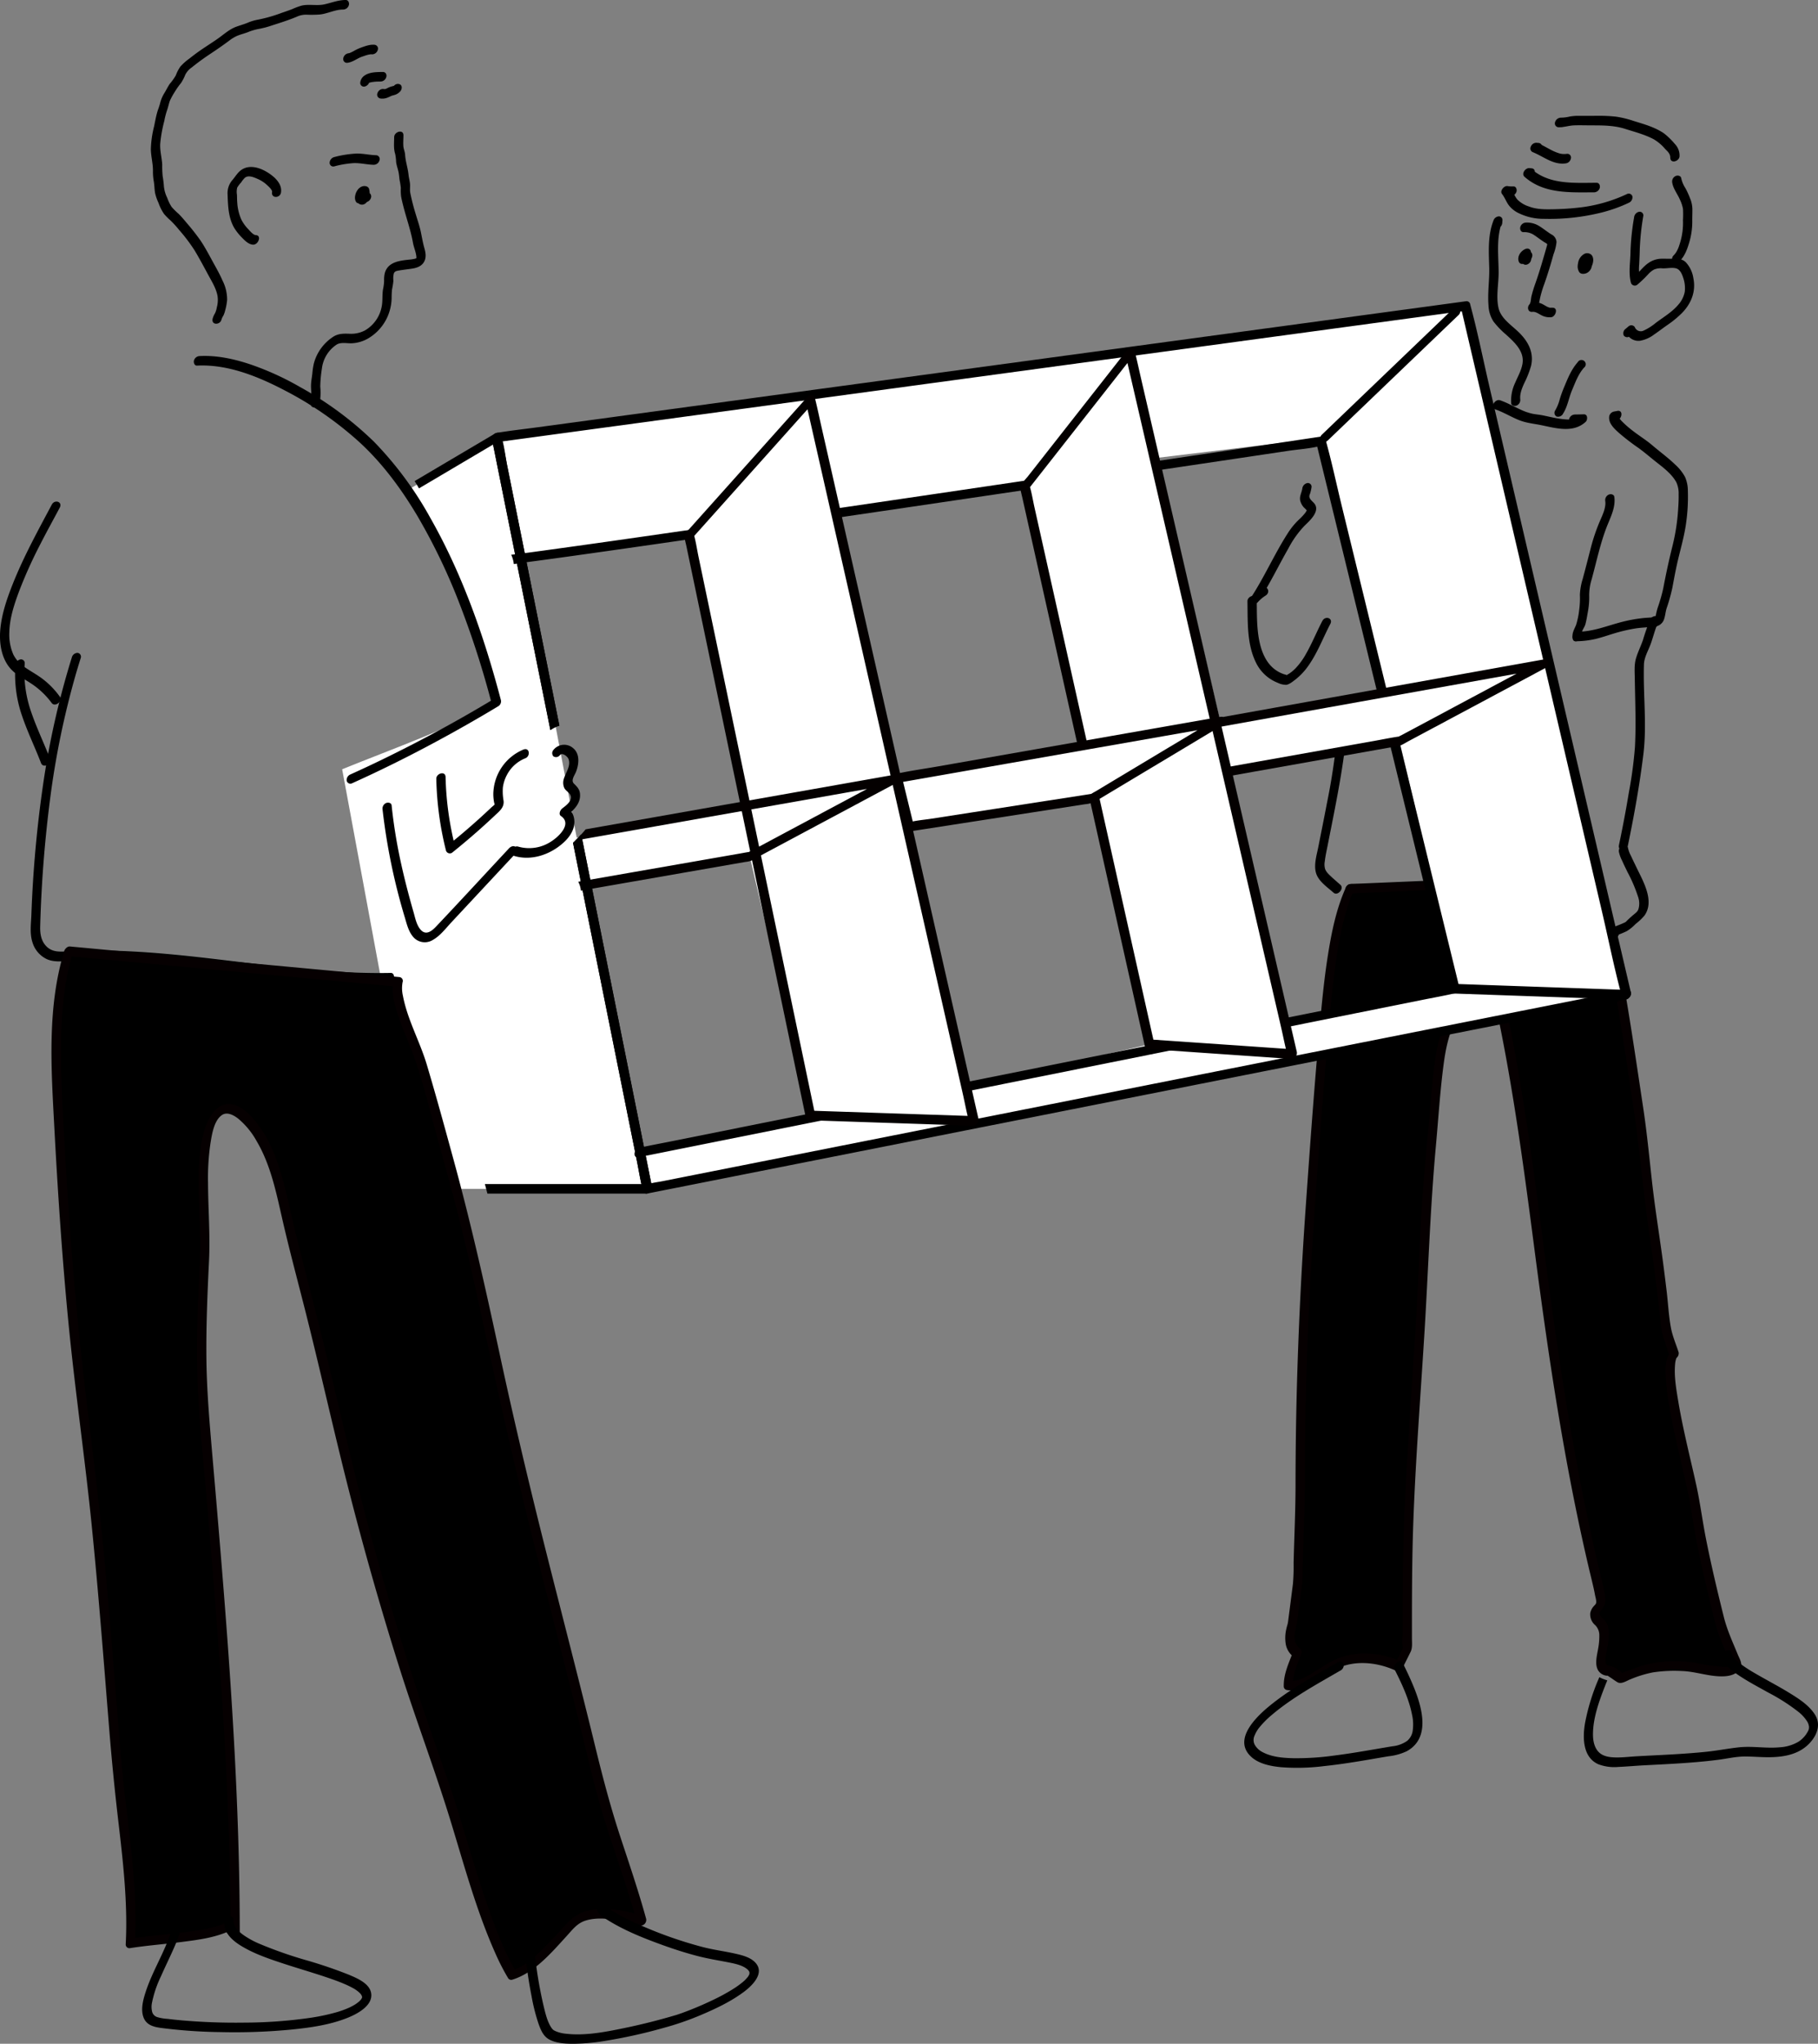 <svg xmlns="http://www.w3.org/2000/svg" width="697.536" height="783.667" viewBox="0 0 697.536 783.667">
  <rect x="0" y="0" width="697.536" height="783.667" fill="#808080" stroke="none"/>
  <g id="il_haiso" transform="translate(-0.001 0)">
    <path id="パス_4506" data-name="パス 4506" d="M576.391,85.476l.077-1.018a1.383,1.383,0,0,0-1.479-1.492,2.364,2.364,0,0,0-2,1.677c-2.185,5.672-1.774,11.838-1.6,17.79.145,4.853-.668,9.717-.283,14.557a12.281,12.281,0,0,0,1.913,6.284,32.791,32.791,0,0,0,4.774,4.975c3.2,2.91,7.169,6.419,6.358,11.23-.429,2.542-1.769,4.852-2.766,7.2a15.988,15.988,0,0,0-1.575,7.929c.1,1.011,1.365,1.21,2.119.891a2.34,2.34,0,0,0,1.363-2.441c-.2-2.124.688-4.234,1.536-6.128a37.318,37.318,0,0,0,2.613-6.634c1.159-4.971-.956-9.108-4.4-12.587-2.858-2.891-7.171-5.467-8.1-9.678-.989-4.465.082-9.144.059-13.656-.033-6.483-1-13.238,1.389-19.443l-3.481.186-.076,1.017a1.416,1.416,0,0,0,1.7,1.481,2.373,2.373,0,0,0,1.856-2.135Z"/>
    <path id="パス_4507" data-name="パス 4507" d="M624.212,74.42a58.43,58.43,0,0,1-19.366,5.28c-3.043.331-6.138.487-9.2.544-3.01.055-6.158.044-9-1.06a11.043,11.043,0,0,1-4.392-2.6c-1.178-1.347-1.689-3.167-2.792-4.58l-2.11,3.008a10.411,10.411,0,0,0,2.285.132,2.358,2.358,0,0,0,2.227-1.69c.212-.778-.15-2.025-1.177-1.974a10.4,10.4,0,0,1-2.285-.131c-1.285-.214-3.036,1.823-2.111,3.009,1.048,1.341,1.6,2.971,2.6,4.339a10.3,10.3,0,0,0,3.8,3.029,21.558,21.558,0,0,0,9.731,2.188A82.412,82.412,0,0,0,613.38,81.76a56.343,56.343,0,0,0,11.583-4.011,2.315,2.315,0,0,0,1.363-2.441,1.462,1.462,0,0,0-2.118-.89Z"/>
    <path id="パス_4508" data-name="パス 4508" d="M612.62,70.089c-8.629.011-18.1.821-25.044-5.3l-1.837,3.341.842.071c2,.171,3.417-3.461,1.05-3.663l-.842-.072c-1.517-.129-3.193,2.145-1.837,3.341,7.443,6.564,17.342,5.959,26.618,5.947a2.332,2.332,0,0,0,2.227-1.689c.223-.818-.156-1.975-1.177-1.974Z"/>
    <path id="パス_4509" data-name="パス 4509" d="M601.065,59.007a7.066,7.066,0,0,1-2.57-.14,17.213,17.213,0,0,1-2.975-1.174c-1.88-.927-3.656-2.077-5.611-2.849l-1.47,3.566.918.071a2.3,2.3,0,0,0,2.228-1.689,1.465,1.465,0,0,0-1.177-1.974l-.919-.072a2.261,2.261,0,0,0-2.131,1.457,1.546,1.546,0,0,0,.661,2.109c4.263,1.682,8,5.094,12.893,4.31a2.357,2.357,0,0,0,1.856-2.135,1.411,1.411,0,0,0-1.7-1.48Z"/>
    <path id="パス_4510" data-name="パス 4510" d="M626.975,83.354a93.09,93.09,0,0,0-1.383,13.3c-.053,3.865-.828,7.992.176,11.784a1.552,1.552,0,0,0,2.553.635,45.487,45.487,0,0,0,4.326-4.2,8.143,8.143,0,0,1,2.015-1.527,6.5,6.5,0,0,1,3.276-.442c1.633.058,3.558-.43,5.157,0,1.454.388,2.259,2.144,2.665,3.45a12.105,12.105,0,0,1,.656,5.513,10.331,10.331,0,0,1-2.355,4.828c-2.417,2.914-5.689,4.809-8.681,7.049a21.312,21.312,0,0,1-4.607,2.957,2.482,2.482,0,0,1-3.551-1.311,1.619,1.619,0,0,0-2.4-.233l-1.047.887a2.138,2.138,0,0,0-.773,2.587,1.618,1.618,0,0,0,2.4.234l1.048-.887-2.4-.233a5.07,5.07,0,0,0,5.1,2.932,12.523,12.523,0,0,0,5.548-2.441c1.687-1.14,3.3-2.4,4.969-3.56a38.733,38.733,0,0,0,5.734-4.711c3.526-3.616,5.35-8.241,4.32-13.264a11.4,11.4,0,0,0-2.907-6.136c-1.522-1.46-3.447-1.471-5.422-1.362-1.526.084-3.057-.083-4.578.038a8.955,8.955,0,0,0-4.23,1.535c-2.27,1.488-3.737,3.865-5.893,5.479l2.553.636a17.636,17.636,0,0,1-.317-5.526c.106-1.949.184-3.885.227-5.837A95.076,95.076,0,0,1,630.533,82.7a1.411,1.411,0,0,0-1.7-1.481,2.4,2.4,0,0,0-1.855,2.135Z"/>
    <path id="パス_4511" data-name="パス 4511" d="M605.338,138.9c-2.406,2.726-3.694,5.933-5.082,9.237A49.237,49.237,0,0,0,598.472,153a16.853,16.853,0,0,1-1.77,4.385,1.621,1.621,0,0,0,.565,2.342,2.14,2.14,0,0,0,2.455-1.126c1.745-2.706,2.19-6.039,3.435-8.97,1.29-3.033,2.374-6.129,4.589-8.639a1.636,1.636,0,1,0-2.408-2.093Z"/>
    <path id="パス_4512" data-name="パス 4512" d="M573.667,156.95c3.2,1.1,6.065,2.9,9.193,4.15,2.846,1.14,5.813,1.36,8.779,1.986,5.555,1.171,12.1,2.99,16.762-1.342.819-.761.819-2.922-.679-2.878q-1.716.051-3.432.072a2.337,2.337,0,0,0-2.227,1.689c-.22.809.155,1.987,1.177,1.974q1.716-.021,3.431-.072l-.679-2.878c-1.6,1.484-4.429,1.271-6.407,1.058-2.63-.284-5.191-.959-7.781-1.469-1.254-.246-2.531-.336-3.781-.589a20.924,20.924,0,0,1-4.3-1.452c-2.74-1.218-5.324-2.739-8.17-3.716-1.92-.66-3.987,2.747-1.89,3.467Z"/>
    <path id="パス_4513" data-name="パス 4513" d="M620.5,157.574l-1.255.232a2.373,2.373,0,0,0-1.779,1.665c-.517,2.668,1.771,4.788,3.575,6.417a85.065,85.065,0,0,0,7.509,5.8c2.16,1.549,4.151,3.271,6.228,4.929,2.969,2.371,6.5,4.863,8.374,8.256a9.909,9.909,0,0,1,.915,4.629c.048,2.015-.067,4.031-.207,6.04a78.518,78.518,0,0,1-2.153,13.8c-1.352,5.394-2.507,10.783-3.545,16.246A64.225,64.225,0,0,1,636.04,233a23.94,23.94,0,0,0-.692,2.793c-.057.307-.117.614-.173.922-.019.109-.052.216-.078.324-.085.358.211-.213-.015.046.132-.152.212-.292.359-.443.192-.2.145-.074.111-.089s-.748.1-.984.128c-1.372.134-2.751.173-4.123.316a56.052,56.052,0,0,0-8.329,1.526c-5.5,1.434-10.673,3.6-16.438,3.7a2.339,2.339,0,0,0-2.227,1.69c-.22.8.153,1.992,1.176,1.974a34.775,34.775,0,0,0,7.54-.883c2.507-.6,4.936-1.471,7.406-2.2a61.658,61.658,0,0,1,7.89-1.824c2.442-.385,4.908-.406,7.35-.728a4.136,4.136,0,0,0,3.4-2.187c.708-1.445.744-3.252,1.227-4.782a67.615,67.615,0,0,0,2.211-7.884c.544-2.88,1.065-5.765,1.688-8.629,1.169-5.372,2.819-10.615,3.571-16.076a71.246,71.246,0,0,0,.7-12.364,13.358,13.358,0,0,0-1.094-5.45,17.792,17.792,0,0,0-3.707-4.672c-2.779-2.7-5.944-4.984-8.889-7.5-2.324-1.984-4.976-3.6-7.389-5.474a38.773,38.773,0,0,1-4.041-3.5,8.8,8.8,0,0,1-1.2-1.444c-.077-.122-.148-.246-.219-.372-.149-.264-.064-.111-.091-.16-.193-.352-.047-.355-.113-.015l-1.778,1.666,1.255-.232c2.021-.375,2.628-4.073.153-3.615Z"/>
    <path id="パス_4514" data-name="パス 4514" d="M606.894,243.29c-.238-1.269,1.061-2.684,1.388-3.893.466-1.719.72-3.514,1.041-5.265a29.4,29.4,0,0,0,.422-5.977,21.309,21.309,0,0,1,.982-6.13c1.97-7.188,3.443-14.524,6.322-21.419,1.311-3.142,2.84-6.587,2.34-10.07-.144-1-1.333-1.224-2.119-.891a2.322,2.322,0,0,0-1.363,2.441c.378,2.629-1.168,5.621-2.16,7.973a71.871,71.871,0,0,0-3.4,10.094c-1.016,3.947-2.02,7.891-3.09,11.823a23.732,23.732,0,0,0-1.08,6.126,32.17,32.17,0,0,1-.26,5.746,30.818,30.818,0,0,1-1.193,5.759c-.728,1.825-1.7,3.165-1.313,5.233.435,2.321,3.851.425,3.481-1.55Z"/>
    <path id="パス_4515" data-name="パス 4515" d="M636.476,238.6l.072-.946c.158-2.089-2.612-1.667-3.289-.281a67.542,67.542,0,0,0-2.85,7.935c-.821,2.4-1.983,4.681-2.7,7.111-.753,2.558-.5,5.269-.463,7.9.045,2.932.117,5.863.176,8.8.115,5.779.187,11.565-.121,17.34a161.257,161.257,0,0,1-2.326,17.369c-1.11,6.762-2.4,13.493-3.8,20.2-.529,2.547,2.958,2.432,3.4.284,2.4-11.581,4.5-23.235,5.95-34.977,1.42-11.471-.129-23.072.23-34.575.082-2.611,1.536-5.075,2.451-7.465,1.1-2.867,1.712-5.942,3.062-8.706l-3.289-.281-.072.946a1.417,1.417,0,0,0,1.7,1.48,2.372,2.372,0,0,0,1.856-2.134Z"/>
    <path id="パス_4516" data-name="パス 4516" d="M584.5,89.023a6.621,6.621,0,0,1,4.088,1.092c1.365.9,2.641,1.925,4.03,2.794.313.2.876.442,1.051.786-.006-.011-.065.241-.143.533-.427,1.581-.9,3.156-1.354,4.729-.966,3.319-1.983,6.645-3.14,9.9a47.472,47.472,0,0,0-1.457,4.828c-.2.849-.2,2.428-.751,3.03-1.02,1.112-.579,3.06,1.128,2.854,1.191-.145,2.323.713,3.327,1.235a6.7,6.7,0,0,0,3.881.83c1.706-.159,2.806-3.578.6-3.639l-.493-.014a2.318,2.318,0,0,0-2.227,1.69,1.462,1.462,0,0,0,1.176,1.973l.493.014.6-3.639c-1.157.108-2.308-.8-3.282-1.3a6.568,6.568,0,0,0-3.926-.769l1.127,2.854c1.109-1.209,1.316-2.766,1.629-4.307a39.857,39.857,0,0,1,1.575-5.36c1.359-3.829,2.546-7.744,3.634-11.658a18.392,18.392,0,0,0,1.143-4.654,3.5,3.5,0,0,0-2.038-2.985c-1.543-.97-2.955-2.126-4.5-3.1a8.93,8.93,0,0,0-5.127-1.391,2.327,2.327,0,0,0-2.227,1.69c-.226.825.157,1.964,1.176,1.973Z"/>
    <path id="パス_4517" data-name="パス 4517" d="M584.906,96.193a3.769,3.769,0,0,0-.749.637,2.84,2.84,0,0,0-.28.373,2.473,2.473,0,0,0-.245.385,3.431,3.431,0,0,0-.351,1.27,2.887,2.887,0,0,0,.082.858,1.023,1.023,0,0,0,.292.569.974.974,0,0,0,.5.39,3.071,3.071,0,0,0,.773.14,2.9,2.9,0,0,0,1.142-.216,3.049,3.049,0,0,0,1.042-.764,2.735,2.735,0,0,0,.473-.693,5.064,5.064,0,0,0,.245-.607,1.8,1.8,0,0,0-.087-1.423,2.075,2.075,0,0,0-.516-.606,2.026,2.026,0,0,0-1.053-.423.72.72,0,0,0-.093,0,4.207,4.207,0,0,0-.514.03,3.7,3.7,0,0,0-.624.183l1.581,2.713a3.273,3.273,0,0,0,.873-2.182,1.565,1.565,0,0,0-.194-.85.974.974,0,0,0-.457-.444,1.01,1.01,0,0,0-.6-.21,1.858,1.858,0,0,0-.9.166,4.732,4.732,0,0,0-2.215,1.988,4.416,4.416,0,0,0-.331.768,3.709,3.709,0,0,0-.15.787,3.23,3.23,0,0,0,.04.774,3.131,3.131,0,0,0,.248.746,1.29,1.29,0,0,0,.64.557,1.57,1.57,0,0,0,.869.074,1.631,1.631,0,0,1,.319-.05l-.449.024a1.465,1.465,0,0,1,.343.03l-.42-.1a1.453,1.453,0,0,1,.4.161l-.367-.225a2.14,2.14,0,0,1,.239.173,1.512,1.512,0,0,0,1.235.3,1.6,1.6,0,0,0,.672-.269,1.818,1.818,0,0,0,.609-.491,2.259,2.259,0,0,0,.575-1.374,1.5,1.5,0,0,0-.467-1.183,3.984,3.984,0,0,0-.658-.427,1.444,1.444,0,0,0-.344-.13,2.884,2.884,0,0,0-.724-.129,3.428,3.428,0,0,0-.807.075l1.509.63L586,98.164l.155.4a1.448,1.448,0,0,1-.086-.379l.039.448a1.565,1.565,0,0,1,.017-.342l-.077.469a1.716,1.716,0,0,1,.1-.33l-.192.466a1.9,1.9,0,0,1,.188-.34l-.306.438a2.337,2.337,0,0,1,.311-.356l-.392.364a2.478,2.478,0,0,1,.419-.307l-.435.255a2.645,2.645,0,0,1,.267-.132L583.85,97.48a1.31,1.31,0,0,1-.012.234l.077-.469a1.23,1.23,0,0,1-.072.252l.192-.466a1.328,1.328,0,0,1-.112.2l.3-.438c-.031.042-.065.083-.1.122l-.306.439a1.639,1.639,0,0,0-.231.7.934.934,0,0,0-.019.458,1.156,1.156,0,0,0,.175.626l.273.333.367.224a1.173,1.173,0,0,0,.644.086,1.422,1.422,0,0,0,.678-.154l.036-.012-.454.142a.964.964,0,0,1,.2-.036l-.449.024a.714.714,0,0,1,.153.013l-.419-.1a.647.647,0,0,1,.167.066l-.367-.225a.813.813,0,0,1,.2.175l-.273-.332c.031.04.059.081.086.124l-.117-1.319a1.723,1.723,0,0,1-.063.2l.192-.466a1.191,1.191,0,0,1-.115.214l.3-.438a.875.875,0,0,1-.089.1l.391-.364a.746.746,0,0,1-.125.093l.435-.255a.747.747,0,0,1-.12.051l.454-.141a.877.877,0,0,1-.191.032l.449-.024a1.309,1.309,0,0,1-.318-.034l.42.1-.035-.009.8.959a1.571,1.571,0,0,1-.042-.245l.038.448a1.338,1.338,0,0,1,.009-.261l-.077.47a1.176,1.176,0,0,1,.058-.211l-.192.466a1.224,1.224,0,0,1,.1-.195l-.306.439a1.426,1.426,0,0,1,.177-.2l-.392.364a1.976,1.976,0,0,1,.307-.224,1.884,1.884,0,0,0,.545-.583,1.779,1.779,0,0,0,.345-.686,1.422,1.422,0,0,0,.058-.693,1.169,1.169,0,0,0-.175-.626,1.36,1.36,0,0,0-1.06-.654l-.449.024a2.163,2.163,0,0,0-.888.4Z"/>
    <path id="パス_4518" data-name="パス 4518" d="M609.709,100.747a2.168,2.168,0,0,0-.27-1.413,1.751,1.751,0,0,0-1.642-.77,2.31,2.31,0,0,0-1.92,1.246,5.04,5.04,0,0,0-.313.786,5.784,5.784,0,0,0-.219,1.2,4.018,4.018,0,0,0,.461,2.323,1.588,1.588,0,0,0,.987.8,2.3,2.3,0,0,0,.527.081,3.411,3.411,0,0,0,1.36-.252,3.518,3.518,0,0,0,2.021-3.937,2.707,2.707,0,0,0-.991-1.539,2.66,2.66,0,0,0-1.286-.541,2.944,2.944,0,0,0-2.178,1.131,3.328,3.328,0,0,0-.746,3.041,1.525,1.525,0,0,0,.573.906,3.685,3.685,0,0,0,.561.327,2.266,2.266,0,0,0,.836.186,3.086,3.086,0,0,0,2.021-.7,4.615,4.615,0,0,0,1.223-1.527,6.1,6.1,0,0,0,.55-1.861,3.6,3.6,0,0,0-.064-1.368,2.657,2.657,0,0,0-.3-.747,2.043,2.043,0,0,0-.519-.588,2.429,2.429,0,0,0-2.46-.2,4.764,4.764,0,0,0-2.465,3.815,2.543,2.543,0,0,0,.431,1.915,2.027,2.027,0,0,0,2.346.25,3.517,3.517,0,0,0,1.347-1.027,4.447,4.447,0,0,0,.8-1.514l-3.481.186-.054.445a1.48,1.48,0,0,0,.467,1.183,1.5,1.5,0,0,0,1.236.3,2.281,2.281,0,0,0,1.28-.761,2.587,2.587,0,0,0,.575-1.374l.055-.446a1.344,1.344,0,0,0-1.479-1.492,2.327,2.327,0,0,0-2,1.677c-.023.075-.048.147-.077.219l.192-.466a2.009,2.009,0,0,1-.19.346l.306-.439a1.844,1.844,0,0,1-.178.207l.392-.364a1.576,1.576,0,0,1-.21.163l.434-.255a1.312,1.312,0,0,1-.241.11l.454-.142a1.3,1.3,0,0,1-.27.049l.449-.024a1.688,1.688,0,0,1-.174,0l1.06.654a.848.848,0,0,1-.051-.105l.155.4a1.282,1.282,0,0,1-.068-.324l.038.448a2.359,2.359,0,0,1,.025-.511l-.077.469a3.415,3.415,0,0,1,.2-.72l-.192.466a3.061,3.061,0,0,1,.29-.541l-.306.439a2.141,2.141,0,0,1,.262-.309l-.391.364a1.428,1.428,0,0,1,.238-.178l-.435.256a1.051,1.051,0,0,1,.192-.083l-.454.142a.884.884,0,0,1,.169-.031l-.449.024a.916.916,0,0,1,.209.015l-.42-.1a.88.88,0,0,1,.253.1l-.367-.224a.829.829,0,0,1,.194.175l-.273-.333a1.113,1.113,0,0,1,.15.264l-.156-.4a1.733,1.733,0,0,1,.1.482l-.038-.448a2.93,2.93,0,0,1-.034.661l.078-.469a3.46,3.46,0,0,1-.2.706l.192-.466a2.938,2.938,0,0,1-.284.534l.306-.439a2.061,2.061,0,0,1-.279.325l.392-.363a1.557,1.557,0,0,1-.221.166l.435-.255a1.179,1.179,0,0,1-.24.108l.454-.141a1.119,1.119,0,0,1-.229.039l.449-.024a1.092,1.092,0,0,1-.273-.028l.42.1a1.334,1.334,0,0,1-.351-.152l.367.225c-.045-.029-.089-.059-.132-.091l.429.735a2.239,2.239,0,0,1-.091-.411l.038.448a1.515,1.515,0,0,1,.012-.369l-.077.47a1.3,1.3,0,0,1,.072-.237l-.192.466a1.4,1.4,0,0,1,.095-.174l-.306.439a1.526,1.526,0,0,1,.206-.234l-.392.363a2.069,2.069,0,0,1,.282-.2l-.435.255.054-.031-1.322.068a1.734,1.734,0,0,1,.447.186l-.367-.224a1.48,1.48,0,0,1,.354.311l-.274-.332a1.5,1.5,0,0,1,.2.353l-.156-.4a1.56,1.56,0,0,1,.1.421l-.038-.448a1.6,1.6,0,0,1-.017.353l.077-.469a1.448,1.448,0,0,1-.075.267l.192-.466a1.355,1.355,0,0,1-.128.241l.306-.438a1.329,1.329,0,0,1-.156.18l.392-.364a1.236,1.236,0,0,1-.194.144l.435-.255a1.293,1.293,0,0,1-.233.1l.454-.142a1.374,1.374,0,0,1-.27.047l.449-.024a1.789,1.789,0,0,1-.4-.029l1.06.654a1.766,1.766,0,0,1-.266-.466l.155.4a2.684,2.684,0,0,1-.142-.669l.039.447a3.613,3.613,0,0,1,.041-.824l-.078.469a3.382,3.382,0,0,1,.2-.691l-.192.466c.013-.032.026-.063.041-.093l-1.587,1.2c.033,0,.066-.009.1-.011l-.449.024a.787.787,0,0,1,.168.011l-.42-.1a.5.5,0,0,1,.1.038l-.367-.224a.413.413,0,0,1,.079.064l-.273-.332a.471.471,0,0,1,.07.126l-.155-.4a.9.9,0,0,1,.032.171l-.039-.448a1.719,1.719,0,0,1-.015.279,1.48,1.48,0,0,0,.467,1.183,1.5,1.5,0,0,0,1.236.3,2.281,2.281,0,0,0,1.28-.761,2.614,2.614,0,0,0,.575-1.374Z"/>
    <path id="パス_4519" data-name="パス 4519" d="M644.416,59.793a6.337,6.337,0,0,0-1.82-4.609,27.031,27.031,0,0,0-4.165-4.051c-3.539-2.424-7.772-3.55-11.814-4.812a38.054,38.054,0,0,0-6.687-1.6,55.888,55.888,0,0,0-6.772-.313c-2.406,0-4.811.018-7.217.009a19.476,19.476,0,0,0-3.609.259,14.916,14.916,0,0,1-3.437.442l-1.05,3.664c.412-.019.818-.024,1.23-.016a2.324,2.324,0,0,0,2.227-1.69c.228-.833-.158-1.955-1.176-1.974-.413-.007-.818,0-1.231.016a2.356,2.356,0,0,0-2.227,1.69,1.465,1.465,0,0,0,1.177,1.974c2.081.1,4.017-.625,6.073-.708,2.254-.091,4.537,0,6.793,0,4.338,0,8.667.011,12.839,1.346,3.715,1.188,7.559,2.161,11.019,4.011a17.05,17.05,0,0,1,4.26,3.619c1.039,1.085,2.007,1.808,2.028,3.4.034,2.518,3.586,1.415,3.559-.655Z"/>
    <path id="パス_4520" data-name="パス 4520" d="M641.59,69.919c.355,2.445,2.008,4.374,2.947,6.592a14.276,14.276,0,0,1,1.2,3.576,39.034,39.034,0,0,1-.008,4.352,26.175,26.175,0,0,1-.826,7.647c-.579,2.062-1.207,4.318-2.776,5.859a1.852,1.852,0,0,0-.108,2.556c.8.715,1.887.155,2.516-.463,1.846-1.812,2.8-4.4,3.527-6.823a28.033,28.033,0,0,0,1.237-8.524c-.014-1.53.063-3.064.039-4.593a11.445,11.445,0,0,0-.95-4.2,31.173,31.173,0,0,0-1.693-3.705,11.275,11.275,0,0,1-1.624-3.823c-.145-1-1.332-1.224-2.118-.89a2.319,2.319,0,0,0-1.363,2.44Z"/>
    <path id="パス_4521" data-name="パス 4521" d="M499.662,187.383c-.226,1.52-1.125,2.9-.811,4.486a6.139,6.139,0,0,0,1.167,2.4c.379.506,1.109.986,1.4,1.539-.048-.093.1-.448-.018-.156a5.427,5.427,0,0,1-.811,1.27,23.866,23.866,0,0,1-2.219,2.323,27.679,27.679,0,0,0-4.174,5.07c-5.172,8.023-9,16.824-14.216,24.82a1.635,1.635,0,0,0,.381,2.229,1.908,1.908,0,0,0,2.333-.575,14.609,14.609,0,0,1,2.954-2.459c1.982-1.276.56-4.228-1.624-2.822a18.922,18.922,0,0,0-3.738,3.188L483,230.354c4.173-6.394,7.457-13.3,11.247-19.913a38.239,38.239,0,0,1,6.385-8.959c1.793-1.725,5.563-5.1,3.99-7.934-.6-1.087-2.047-1.793-2.257-3.109a2.4,2.4,0,0,1,.264-1.1,15.545,15.545,0,0,0,.6-2.612,1.411,1.411,0,0,0-1.7-1.48,2.4,2.4,0,0,0-1.856,2.134Z"/>
    <path id="パス_4522" data-name="パス 4522" d="M507.375,238.068c-2.2,4.2-3.968,8.633-6.335,12.752a27.023,27.023,0,0,1-4,5.477,15.491,15.491,0,0,1-2.181,1.844c-.421.3-.906.52-1.319.82.414-.3.492.07.089-.134a8.534,8.534,0,0,0-1.022-.314c-7.221-2.484-9.359-10.041-10.04-16.919-.384-3.878-.311-7.786-.382-11.677-.047-2.518-3.6-1.416-3.559.654.143,7.787-.291,16.209,3.221,23.4a15.6,15.6,0,0,0,8.449,7.861,7.377,7.377,0,0,0,3.236.763c1.2-.183,2.558-1.314,3.5-2.033a24.517,24.517,0,0,0,5.181-5.6c3.379-4.864,5.45-10.457,8.186-15.677,1.211-2.309-1.929-3.3-3.019-1.216Z"/>
    <path id="パス_4523" data-name="パス 4523" d="M621.141,326.606a13.683,13.683,0,0,0,1.2,3.341c.662,1.493,1.387,2.958,2.1,4.427a57.5,57.5,0,0,1,4.139,9.738,7.618,7.618,0,0,1,.118,4.28c-.3,1.136-1,1.558-2.08,2.473-.82.7-1.624,1.42-2.389,2.179-.19.189-.374.411-.576.589.628-.553.11-.09.069-.1-.018,0-.446.266-.025.025-.13.074-.265.143-.4.207-1.218.569-2.47,1.046-3.722,1.531-1.279.5-2.957.989-3.384,2.476-.663,2.307,1.9,2.129,3.295,1.981,2.058-.218,2.658-3.881.153-3.615-.242.026-.727.074-.7.068-.492.118-.564-.428.268.253l.428.735c.543,1.506-.332,1.408-.813,2.021-.345.44-.361.142-.19.116a2.858,2.858,0,0,0,.568-.255c.5-.214,1.017-.406,1.528-.6a36.684,36.684,0,0,0,3.409-1.42,16.515,16.515,0,0,0,3.414-2.77,22.507,22.507,0,0,0,3.3-3.093c4.114-5.487-.285-13.045-2.778-18.214-.776-1.61-1.572-3.211-2.314-4.837a11.221,11.221,0,0,1-1.135-3.083c-.152-1-1.327-1.227-2.118-.891a2.318,2.318,0,0,0-1.363,2.441Z"/>
    <path id="パス_4524" data-name="パス 4524" d="M513.686,273.834a246.91,246.91,0,0,1-4.536,34c-1.064,5.6-2.2,11.194-3.306,16.79-.61,3.1-1.816,6.873-.932,10.034.914,3.267,4.36,5.5,6.75,7.637,1.571,1.4,4.2-1.611,2.624-3.019-1.352-1.207-2.75-2.371-4.051-3.633a12.451,12.451,0,0,1-1.062-1.129,6.31,6.31,0,0,1-.4-.586c-.068-.115-.351-.693-.277-.5a6.137,6.137,0,0,1-.192-3.138c.214-1.963.653-3.9,1.034-5.838,2.144-10.865,4.405-21.713,6.014-32.674.9-6.166,1.589-12.364,1.893-18.59.122-2.512-3.459-1.4-3.559.654Z"/>
    <path id="パス_4525" data-name="パス 4525" d="M585.756,337.288c-17.5.011-34.962,1.216-52.451,1.591-4.94.106-9.882.141-14.823.07a2.325,2.325,0,0,0-2.227,1.689c-.226.83.158,1.959,1.177,1.974,17.488.253,34.95-.892,52.423-1.415,4.949-.149,9.9-.243,14.85-.246a2.331,2.331,0,0,0,2.227-1.69c.224-.818-.156-1.974-1.176-1.973Z"/>
    <path id="パス_4526" data-name="パス 4526" d="M517.957,340.78c-5.671,12.355-7.837,32.016-9.158,45.492-2,20.424-3.326,41.255-4.96,61.922-3.2,40.458-4.983,81.08-4.983,121.668,0,11.672-.831,26.148-.831,35.859L495.9,622.246c-1.263,4.142-1.9,9.019,1.806,11.606-1.585,4.212-3.528,7.819-3.361,12.354,6.8,1.356,15.616-8.887,23.659-9.872,7.248-.887,12.2-.46,18.651,2.609l3.311-6.644c0-18.016-.061-36.047.759-53.973,1.546-33.757,4.5-67.264,5.814-101.008.653-16.8,2.191-33.476,3.81-50.163,1.025-10.564,1.454-24.389,5.4-34.051l14.742-29.686c9.673,36.244,15.126,77.365,20.037,115.084,5.432,41.73,11.665,83.641,21.487,124.711a69.607,69.607,0,0,1,2.15,11.027c.119,1.848-2.5,2.837-2.268,4.756.3,2.454,2.863,3.288,3.275,5.349,1.5,7.52-4.366,16,2.66,16.472l4.153,2.754c9.341-3.848,12.562-5.038,24.662-4.628,4.2.142,17.94,4.608,19.747-.188.122-.324-5.5-13.15-5.951-14.944-4.079-16.159-7.911-32.4-10.428-49.009-1.447-9.551-13.24-50.534-7.66-55.456l-2.929-9.136c-1.515-12.847-2.832-25.042-4.889-37.887-2.513-15.685-3.472-31.746-5.9-47.546-2.272-14.752-10.529-74.3-17.235-87.958Z"/>
    <path id="パス_4527" data-name="パス 4527" d="M516.447,340.172c-3.713,8.187-5.519,17.12-6.927,25.951-1.479,9.279-2.364,18.648-3.208,28-2.1,23.211-3.768,46.481-5.4,69.728q-2.46,35.136-3.383,70.357-.444,17.679-.457,35.364c-.007,9.923-.5,19.835-.735,29.753a77.639,77.639,0,0,1-.265,8.032l-.972,7.564-.9,6.957c-.119.924-.411,1.566-.62,2.558a15.011,15.011,0,0,0-.227,6.179,7.9,7.9,0,0,0,3.031,4.744L496,633.71c-1.6,4.194-3.521,8.231-3.438,12.824a1.424,1.424,0,0,0,1.254,1.5c3.141.543,6.287-.811,8.986-2.285,3.275-1.789,6.308-4,9.629-5.7,7.22-3.7,16.124-2.723,23.275.626a2.108,2.108,0,0,0,2.455-1.126l3.025-6.07c.807-1.621.555-3.415.554-5.2v-9.213c.017-11.96.1-23.923.544-35.877.881-24,2.764-47.948,4.243-71.91,1.48-23.991,2.216-48,4.408-71.942.957-10.455,1.6-21.009,2.986-31.416.787-5.9,1.993-11.528,4.59-16.758L571.654,364.7l.337-.68-3.25.167c4.967,18.664,8.642,37.65,11.757,56.7,3.142,19.217,5.693,38.522,8.207,57.829,2.669,20.494,5.511,40.968,8.872,61.361,3.352,20.334,7.217,40.59,11.919,60.657.557,2.375,1.148,4.742,1.7,7.117.282,1.206.548,2.416.765,3.635.149.84.677,2.436.416,3.259-.155.488-.746.934-1.051,1.334a5.616,5.616,0,0,0-1.148,2.321,5.337,5.337,0,0,0,1.629,4.525,5.372,5.372,0,0,1,1.816,3.845,26.113,26.113,0,0,1-.448,5.4c-.415,2.555-1.408,5.89,0,8.309a4.372,4.372,0,0,0,3.224,2.042c.5.056.6.006.152-.173a2.041,2.041,0,0,1,.311.206c.451.294.9.6,1.346.893.8.532,1.591,1.136,2.429,1.611,1.456.824,3.438-.548,4.856-1.113a44.335,44.335,0,0,1,8.719-2.684,54.858,54.858,0,0,1,11.033-.523c5.508.156,10.791,2.311,16.353,2.021,2.438-.127,5.007-.882,6.206-3.209.849-1.645-.368-3.5-1-5.04-1.956-4.768-4.121-9.4-5.374-14.4-2.488-9.947-4.857-19.928-6.856-29.986-1.36-6.84-2.231-13.775-3.715-20.586-1.1-5.034-2.315-10.041-3.451-15.066-1.32-5.84-2.585-11.7-3.562-17.607-.746-4.512-1.557-9.257-1.129-13.845a7.909,7.909,0,0,1,.326-1.781c.165-.628-.037-.041.2-.506.086-.167.092-.361.075-.144-.014.182.179-.162-.171.162a2.293,2.293,0,0,0,.928-2.185c-.989-3.086-2.375-6.255-2.965-9.437-.846-4.567-1.083-9.331-1.634-13.945-.563-4.708-1.15-9.413-1.8-14.109-1.3-9.382-2.8-18.714-3.842-28.132-1.048-9.458-1.963-18.935-3.39-28.346-3.048-20.116-5.927-40.266-9.841-60.238-1.127-5.75-2.329-11.494-3.8-17.168a61.736,61.736,0,0,0-3.843-11.555,1.337,1.337,0,0,0-1.06-.654l-31.532,1.337-50.3,2.133-11.6.492a2.355,2.355,0,0,0-2.227,1.689c-.22.784.155,2.017,1.177,1.974l31.532-1.337,50.3-2.133,11.6-.492-1.06-.654a54.166,54.166,0,0,1,3.243,9.652c1.3,4.867,2.373,9.793,3.379,14.727,2.356,11.551,4.3,23.184,6.15,34.826,1.417,8.946,2.727,17.907,4.08,26.862,2.63,17.394,4,34.938,6.646,52.333,1.566,10.3,2.747,20.648,3.954,30.992a25.436,25.436,0,0,0,.6,4.144c.292,1.01.643,2.007.964,3.008l1.79,5.581.928-2.186c-2.47,2.291-2.537,5.966-2.437,9.116a99.213,99.213,0,0,0,1.867,14.735c1.865,10.144,4.475,20.12,6.617,30.2,1.426,6.716,2.291,13.547,3.639,20.283,1.9,9.464,4.114,18.859,6.447,28.224a53.9,53.9,0,0,0,2.168,7.161c.919,2.3,1.883,4.579,2.834,6.865.442,1.062.884,2.124,1.316,3.191.218.539.264,1.253.623,1.635.127.134.193,3.553.184-1a.219.219,0,0,1-.163.245c.339-.117-.264.119-.035.014a5.409,5.409,0,0,1-.648.273,9.554,9.554,0,0,1-3.1.248,62.281,62.281,0,0,1-9.327-1.353,46.781,46.781,0,0,0-9.586-.729,42.516,42.516,0,0,0-10.257,1.2,80.979,80.979,0,0,0-10.083,3.659l1.69.157c-1.458-.967-3.066-2.485-4.73-3.027-1.126-.367-2.127-.16-2.429-1.54a11.071,11.071,0,0,1,.271-3.945c.544-3.342,1.7-7.8.137-11.027-.662-1.365-2.21-2.188-2.746-3.6-.261-.689.074-.893.506-1.421a7.144,7.144,0,0,0,1.432-2.313c.61-1.936-.106-4.423-.494-6.358-.51-2.542-1.171-5.052-1.769-7.574q-1.855-7.814-3.544-15.666-3.384-15.7-6.194-31.523c-3.792-21.169-6.935-42.447-9.8-63.759-2.736-20.325-5.247-40.679-8.359-60.952-3.077-20.055-6.656-40.064-11.552-59.763q-.865-3.483-1.79-6.952c-.449-1.686-2.637-1.069-3.251.167l-12.149,24.464a56.474,56.474,0,0,0-4.819,12.163c-2.328,9.668-2.635,19.71-3.588,29.571-1.151,11.9-2.249,23.817-3,35.754-.758,12.046-1.11,24.115-1.793,36.166-1.364,24.074-3.211,48.12-4.418,72.2-.6,11.944-.9,23.891-.981,35.85-.042,6.039-.045,12.077-.044,18.116a21.092,21.092,0,0,0,0,4.3c0-.022.139,1.359.262.308,0,.027-.034.053-.039.08a2.549,2.549,0,0,1-.239.479l-1.846,3.7-1.179,2.366,2.455-1.126a30.918,30.918,0,0,0-12.446-3.106,28.128,28.128,0,0,0-11.6,1.733c-3.454,1.462-6.565,3.643-9.761,5.578-2.614,1.583-5.738,3.512-8.923,2.961l1.254,1.5c-.076-4.253,1.8-8,3.284-11.885a1.546,1.546,0,0,0-.39-1.652c-3.622-2.7-1.942-6.761-1.338-10.43.271-1.646.427-3.319.639-4.972.573-4.451,1.452-8.957,1.5-13.448.092-9.63.62-19.251.776-28.88.181-11.122.108-22.246.329-33.369q.693-34.754,2.977-69.452c1.484-22.891,3.254-45.782,5.14-68.643.811-9.825,1.653-19.66,2.879-29.444,1.131-9.019,2.574-18.117,5.42-26.775a54.631,54.631,0,0,1,2.132-5.541C520.537,339.029,517.423,338.021,516.447,340.172Z" fill="#060001"/>
    <path id="パス_4528" data-name="パス 4528" d="M513.427,637.277c-8.731,5.071-17.689,9.932-25.6,16.252-5.206,4.157-15.014,13.093-7.958,19.917,3,2.9,7.625,3.777,11.625,4.168a82.777,82.777,0,0,0,16.607-.427c5.749-.6,11.46-1.515,17.157-2.483,2.476-.421,4.95-.856,7.428-1.266a22.1,22.1,0,0,0,6.941-1.885c10.772-5.735,4.842-20.394,1.084-28.67-.783-1.725-1.612-3.427-2.466-5.117-1-1.973-4.089.537-3.171,2.354,2.772,5.487,5.485,11.222,6.685,17.293a16.8,16.8,0,0,1,.273,6.2,6.161,6.161,0,0,1-2.137,3.914,11.91,11.91,0,0,1-5.606,2.064c-2.183.351-4.363.728-6.543,1.1-5.221.9-10.447,1.775-15.7,2.442a105.051,105.051,0,0,1-15.807,1.037c-3.966-.1-8.241-.43-11.809-2.328a7.131,7.131,0,0,1-3.027-2.865,3.954,3.954,0,0,1-.166-3.184,12.5,12.5,0,0,1,2.3-3.829,35.407,35.407,0,0,1,4.382-4.345c7.967-6.769,17.274-11.781,26.274-17.008a2.348,2.348,0,0,0,1.363-2.441,1.459,1.459,0,0,0-2.118-.891Z"/>
    <path id="パス_4529" data-name="パス 4529" d="M696.2,657.189c-2.355-3.514-6.182-5.93-9.719-8.1-4.334-2.658-8.854-4.991-13.243-7.554a53.307,53.307,0,0,1-5.174-3.348,20.324,20.324,0,0,1-2.016-1.7c-.254-.25-.5-.507-.732-.78-.01-.012.043.067-.119-.165-.1-.145-.2-.288-.294-.439s-.162-.289-.241-.436l-.048-.09a3.816,3.816,0,0,1-.17-.8c-.1-1.011-1.364-1.211-2.119-.891a2.337,2.337,0,0,0-1.363,2.441c.291,3,3.508,5.253,5.769,6.8,3.762,2.571,7.823,4.691,11.8,6.909A74.253,74.253,0,0,1,689.9,656.3a14.824,14.824,0,0,1,3.351,3.587,4.446,4.446,0,0,1,.726,1.668c.037.161.065.323.089.487,0-.01.015-.132.008.18,0,.164-.012.327-.021.491v.116a1.189,1.189,0,0,0-.036.118c-.046.167-.094.33-.146.494-.007.024-.01.034-.014.049a.448.448,0,0,1-.027.052,11.943,11.943,0,0,1-.975,1.631,10.51,10.51,0,0,1-2.8,2.659,15.936,15.936,0,0,1-7.27,2.157c-5.182.484-10.391-.549-15.567.006-4.184.449-8.327,1.275-12.52,1.706-4.445.456-8.9.767-13.364,1.025-4.562.263-9.128.458-13.689.726-2.6.153-5.191.48-7.8.419-2.114-.048-4.43-.311-6.1-1.737-1.984-1.692-2.544-4.571-2.545-7.06,0-6.534,2.5-13.2,4.854-19.2.206-.523.43-1.039.65-1.557a16.02,16.02,0,0,1-3.053-1.215,80.253,80.253,0,0,0-5.517,17.7c-.937,5.547-.871,13.008,5.123,15.683a17.239,17.239,0,0,0,7.725,1.025c3.289-.139,6.572-.447,9.86-.618,9.508-.494,19.033-.906,28.483-2.125,3.438-.444,6.857-1.274,10.335-1.255,2.763.015,5.52.244,8.282.27,5.968.057,12.184-.847,16.438-5.45C697.334,665.125,698.776,661.037,696.2,657.189Z"/>
    <path id="パス_4530" data-name="パス 4530" d="M664.6,634.553C664.565,634.489,664.583,634.52,664.6,634.553Z"/>
    <path id="パス_4531" data-name="パス 4531" d="M562.318,117.331,190.535,167.767l-34.307,20.268c16.588,24.245,27.542,55.726,34.246,81.284-14.507,8.779-40.556,18.071-59.192,25.652L161.12,455.854h87.288l375.615-74.432Zm-361.2,97.5,64.615-9.525L286.7,310.562,221.266,321.17Zm44.03,227.082L225.335,339.987l62.343-11.572,23.245,99.307Zm75.635-245.129,72.456-10.089,22.2,99.292L342.88,298.913Zm49.931,219.935L348.182,317.47l71.791-13.3,21.04,96.248ZM444.54,175.493l63.793-7.726L531.8,265.238l-63.621,11.427Zm48.516,216.678-22.273-96.232,66.192-11.771,22.656,96.254Z" fill="#fff"/>
    <path id="パス_4532" data-name="パス 4532" d="M625.764,380.647l-6.18-26.448-14.73-63.043-17.8-76.183q-7.693-32.931-15.389-65.863c-2.5-10.68-4.644-21.516-7.5-32.107-.04-.147-.07-.3-.1-.447a1.408,1.408,0,0,0-1.664-1.033l-9.967,1.352-27.119,3.679-39.925,5.416-48.686,6.6-53.542,7.264-54.051,7.332L278.715,154,236.3,159.761,205.774,163.9c-4.839.657-9.718,1.18-14.538,1.972-.207.035-.417.057-.625.085a2.309,2.309,0,0,0-1.817,2.583l5.781,28.774,13.791,68.652,2.81,13.99a10.908,10.908,0,0,1,3.451-1.7l-.81-4.034q-7.208-35.875-14.414-71.752-2.377-11.838-4.756-23.675c-.618-3.078-.973-6.443-1.766-9.551l7.544-1.023,27.119-3.679,39.925-5.416,48.686-6.6,53.542-7.263,54.051-7.333,50.391-6.836,42.414-5.754,30.526-4.141,9.546-1.295c1.386-.188,2.853-.278,4.247-.533q2.943,12.592,5.885,25.186l14.73,63.043,17.8,76.183,15.389,65.864c2.365,10.12,4.426,20.379,7.066,30.439l-7.691,1.524-27.344,5.418-40.444,8.014-49.342,9.778-53.832,10.668L388.33,426.335l-50.667,10.04-42.994,8.52-30.917,6.126-9.647,1.912c-1.372.272-2.849.443-4.229.788L244.368,426.3l-13.791-68.652q-3.786-18.843-7.571-37.686c-1,1.1-2.059,2.173-3.149,3.2q2.634,13.114,5.269,26.227,7.206,35.875,14.414,71.752l4.756,23.675c.756,3.766,1.369,7.6,2.276,11.331.038.156.063.316.1.473a1.4,1.4,0,0,0,1.664,1.033l10.048-1.991,27.345-5.419,40.443-8.014,49.343-9.778,53.832-10.668L484.1,410.941l50.666-10.04,42.995-8.52,30.917-6.126c4.878-.967,9.782-1.846,14.642-2.9.207-.045.417-.082.626-.124a1.975,1.975,0,0,0,1.055-.616A2.069,2.069,0,0,0,625.764,380.647Z"/>
    <path id="パス_4533" data-name="パス 4533" d="M559.859,378.342q-2.57-10.509-5.137-21.019l-12.24-50.087q-7.4-30.265-14.792-60.53l-12.822-52.469c-2.069-8.467-3.868-17.059-6.22-25.453-.032-.114-.056-.231-.085-.347A1.408,1.408,0,0,0,506.9,167.4l-8.148,1.217q-11.106,1.659-22.213,3.313-16.466,2.454-32.931,4.9-20.152,3-40.3,5.981-22.164,3.282-44.33,6.552-22.5,3.319-45.009,6.618-21.17,3.1-42.342,6.173-18.162,2.632-36.329,5.222-13.479,1.915-26.969,3.763c-4.056.548-8.119,1.14-12.192,1.578a10.912,10.912,0,0,1,1,3.566c2.035-.259,4.067-.6,6.059-.864,8.022-1.056,16.035-2.18,24.046-3.309q17.135-2.417,34.26-4.9,20.653-2.982,41.3-6,22.329-3.264,44.654-6.554,22.409-3.3,44.815-6.617,20.894-3.092,41.786-6.2,17.534-2.6,35.064-5.215,12.585-1.873,25.171-3.752c3.632-.542,7.5-.792,11.108-1.594l4.82,19.721,12.24,50.087q7.4,30.266,14.791,60.53L550.073,354.1q2.106,8.62,4.213,17.24c.51,2.089.873,4.345,1.46,6.468l-5.919,1.188-22.773,4.569-33.682,6.758-41.1,8.246L407.257,407.6l-45.439,9.117-42.366,8.5-35.8,7.183-25.736,5.163c-4.056.814-8.136,1.554-12.177,2.444-.171.038-.344.069-.516.1-2.011.4-2.619,4.11-.153,3.615l8.367-1.679,22.773-4.569,33.683-6.758,41.1-8.246,45.015-9.032,45.439-9.117,42.366-8.5,35.8-7.183,25.736-5.164c4.056-.813,8.136-1.553,12.177-2.443.171-.038.344-.069.517-.1A2.313,2.313,0,0,0,559.859,378.342Z"/>
    <path id="パス_4534" data-name="パス 4534" d="M557.593,380.949l22.386.783,35.373,1.237,8.146.284c2,.07,3.411-3.58,1.05-3.663l-22.386-.783-35.373-1.237-8.146-.285C556.643,377.216,555.232,380.866,557.593,380.949Z"/>
    <path id="パス_4535" data-name="パス 4535" d="M509.537,168.813l17-16.3,26.973-25.859,6.185-5.93a1.849,1.849,0,0,0,.108-2.556c-.8-.721-1.88-.147-2.516.463l-17,16.3L513.314,160.79l-6.185,5.93a1.851,1.851,0,0,0-.108,2.556c.8.721,1.88.147,2.516-.463Z"/>
    <path id="パス_4536" data-name="パス 4536" d="M427.33,284.217l164.849-29.552-55.2,29.5-105.1,18.689Z" fill="#fff"/>
    <path id="パス_4537" data-name="パス 4537" d="M427.254,286.025l16.519-2.961L483.163,276l47.588-8.531,41.112-7.37,13.542-2.428c2.11-.378,4.35-.586,6.42-1.151.09-.024.186-.033.278-.05l-.3-3.47-30.02,16.044-19.041,10.177L537.532,282a4.886,4.886,0,0,0-.916.49c0-.121.768-.169.072-.068-3.163.463-6.31,1.123-9.457,1.682l-18.821,3.347-47.146,8.384-19.185,3.412c-3.21.57-6.521.96-9.693,1.723-.141.034-.288.052-.431.077l1.665,1.032-4.549-18.64c-.563-2.306-3.96-.41-3.481,1.551l4.548,18.639a1.406,1.406,0,0,0,1.665,1.033l24.1-4.286L503.039,292l32.378-5.758a9.261,9.261,0,0,0,1.954-.415c1.055-.443,2.063-1.1,3.07-1.641l16.9-9.029,34.575-18.478.646-.346a2.35,2.35,0,0,0,1.382-2.216,1.383,1.383,0,0,0-1.683-1.257l-16.519,2.962-39.391,7.061-47.587,8.531-41.112,7.371c-6.644,1.191-13.356,2.192-19.963,3.578-.092.02-.185.033-.277.05C425.382,282.773,424.776,286.469,427.254,286.025Z" fill="#040000"/>
    <path id="パス_4538" data-name="パス 4538" d="M433.605,135.3l62.234,268.889-54.824-3.778L393.242,186.694Z" fill="#fff"/>
    <path id="パス_4539" data-name="パス 4539" d="M431.864,136.08l1.667,7.2,4.536,19.6,6.683,28.876,8.18,35.341,8.96,38.713,9.014,38.946,8.433,36.436,7.125,30.782,5.106,22.062c.806,3.481,1.457,7.046,2.427,10.486.041.146.069.3.1.446l2.266-2.607L477.78,401.08l-29.457-2.029-6.786-.468,1.216,1.057-1.282-5.732L438.007,378.4l-5.15-23.036L426.6,327.37l-6.882-30.787-6.947-31.078-6.45-28.857-5.474-24.489-3.921-17.538c-.617-2.761-1.071-5.629-1.865-8.346-.034-.116-.053-.238-.08-.356l-.536,1.822L408.1,170.359l21.744-27.683,4.967-6.324a1.88,1.88,0,0,0,.108-2.556,1.856,1.856,0,0,0-2.516.462l-15.736,20.035-22.239,28.313c-1,1.269-3.2,3.278-2.889,5.025.217,1.228.547,2.448.819,3.665l4.421,19.777,7.144,31.961,8.657,38.73,9.02,40.35,8.26,36.951,6.218,27.816,3.062,13.7.136.608a1.343,1.343,0,0,0,1.216,1.056l18.581,1.281,29.457,2.03,6.786.467a2.273,2.273,0,0,0,2.266-2.606l-1.667-7.2-4.536-19.6L484.7,347.742,476.514,312.4l-8.961-38.713-9.014-38.946L450.106,198.3l-7.124-30.783-5.107-22.062c-.808-3.492-1.55-7.009-2.426-10.485-.038-.148-.069-.3-.1-.446C434.811,132.219,431.409,134.115,431.864,136.08Z" fill="#040000"/>
    <path id="パス_4540" data-name="パス 4540" d="M344.238,298.41l123.941-21.745-49.2,29.5L348.786,317.05Z" fill="#fff"/>
    <path id="パス_4541" data-name="パス 4541" d="M344.161,300.217l12.391-2.173,29.5-5.176,35.91-6.3,30.841-5.411,10.243-1.8a43.939,43.939,0,0,0,4.852-.851,1.8,1.8,0,0,1,.208-.037l-.736-3.218-20.026,12.008L420.36,303.441a22.779,22.779,0,0,0-2.153,1.29c-.073.056,1.316-.369.638-.338a8.907,8.907,0,0,0-.917.142l-9.983,1.548-34.8,5.395-15.574,2.415c-2.744.425-5.619.651-8.323,1.29-.125.029-.257.04-.384.059l1.664,1.033-4.549-18.64c-.562-2.306-3.96-.411-3.481,1.55l4.549,18.64a1.407,1.407,0,0,0,1.664,1.032l20.124-3.12,35.541-5.51,11.963-1.854a10.3,10.3,0,0,0,4.131-1.2l24.455-14.663,23.636-14.173.432-.259c1.4-.839,1.249-3.566-.736-3.218l-12.391,2.174-29.5,5.175-35.91,6.3-30.841,5.411c-5.019.88-10.112,1.58-15.1,2.648-.068.015-.138.024-.207.037C342.287,296.958,341.681,300.653,344.161,300.217Z" fill="#040000"/>
    <path id="パス_4542" data-name="パス 4542" d="M310.923,153.339l62.766,276.473-62.766-2.09L264.408,205.3Z" fill="#fff"/>
    <path id="パス_4543" data-name="パス 4543" d="M309.182,154.114l1.683,7.415,4.581,20.175,6.747,29.723,8.229,36.244,9.012,39.695,9.127,40.2,8.51,37.484,7.167,31.567,5.156,22.711c.813,3.583,1.464,7.254,2.45,10.8.042.15.07.306.1.459l2.266-2.607-21.2-.706-33.8-1.125-7.773-.259,1.215,1.056-1.246-5.957-3.39-16.212-4.991-23.864-6.113-29.23-6.7-32.022-6.732-32.19-6.3-30.144-5.327-25.472-3.817-18.25c-.6-2.875-1.024-5.869-1.819-8.7-.034-.122-.052-.251-.079-.376l-.536,1.822,15.739-17.584,25.06-28,5.716-6.385c1.675-1.871-.735-3.963-2.408-2.094L292.2,171.853l-25.575,28.571-2.892,3.232a2.927,2.927,0,0,0-1.06,2.483c.136,1.121.471,2.253.7,3.356l4.173,19.956,6.921,33.09,8.485,40.572,8.848,42.308,8.072,38.6,6.148,29.4,3.023,14.453.13.621a1.332,1.332,0,0,0,1.215,1.056l21.2.706,33.8,1.126,7.773.258a2.278,2.278,0,0,0,2.266-2.606l-1.684-7.415-4.58-20.175-6.748-29.723L354.19,335.48l-9.012-39.7-9.127-40.205-8.51-37.484-7.167-31.568-5.156-22.71c-.816-3.6-1.562-7.216-2.45-10.8-.038-.152-.07-.306-.1-.459C312.138,150.252,308.736,152.148,309.182,154.114Z" fill="#040000"/>
    <path id="パス_4544" data-name="パス 4544" d="M344.642,298.361a1.385,1.385,0,0,0-1.684-1.257l-5.092.9-13.938,2.464L303.4,304.1l-25.04,4.425-27.426,4.847L224.705,318a54.624,54.624,0,0,1-3.93,4.283L243.89,318.2l27.808-4.915,25.814-4.562,21.817-3.856,13.318-2.353-2.476,1.323L305.911,316.8l-17.479,9.342a6.889,6.889,0,0,0-1.069.531l-.031.006c-1.208.181-2.41.42-3.613.63l-16.187,2.823-24.31,4.24L221.856,338.1a9.337,9.337,0,0,1,.746,1.868,9.789,9.789,0,0,1,.282,1.541l13.651-2.381,25.672-4.478,18.577-3.24,5.166-.9a9.88,9.88,0,0,0,2.116-.436c1.331-.559,2.605-1.392,3.876-2.072l9.012-4.816,24.424-13.053,17.009-9.09q.435-.234.872-.466A2.352,2.352,0,0,0,344.642,298.361Z" fill="#040000"/>
    <path id="パス_4545" data-name="パス 4545" d="M287.393,326.671C287.564,326.588,287.893,326.591,287.393,326.671Z" fill="#040000"/>
    <path id="パス_4546" data-name="パス 4546" d="M213.852,274.4l-7.866-39.158q-3.3-16.433-6.6-32.863-2.374-11.823-4.75-23.648c-.754-3.751-1.419-7.534-2.264-11.266-.035-.156-.063-.315-.094-.471,0-.019-.012-.033-.016-.051s-.013-.04-.019-.06a1.166,1.166,0,0,0-1.529-.9,2.938,2.938,0,0,0-.989.376l-25.382,15-5.26,3.108c.588.942,1.157,1.867,1.667,2.8L182.171,174.6l7.008-4.141,1.165,5.8q2.109,10.5,4.217,20.992l6.213,30.929,7.6,37.856,2.8,13.925a10.907,10.907,0,0,1,3.451-1.7Q214.24,276.328,213.852,274.4Z"/>
    <path id="パス_4547" data-name="パス 4547" d="M250.148,455.079q-.774-3.857-1.549-7.714l-4.217-20.993-6.213-30.928-7.6-37.856-7.558-37.621c-1,1.1-2.059,2.172-3.149,3.2l5.234,26.052,7.866,39.158,6.6,32.863,4.75,23.648c.608,3.023,1.108,6.105,1.771,9.131h-60.05c.339,1.217.663,2.439.984,3.663h60.871a2.286,2.286,0,0,0,2.265-2.6Z"/>
    <path id="パス_4548" data-name="パス 4548" d="M146.777,310.352a235.614,235.614,0,0,0,8.631,41.711c.753,2.591,1.453,5.379,3.331,7.417a5.836,5.836,0,0,0,7.285.96c2.882-1.6,5.032-4.5,7.248-6.871l7.476-8.011,16.99-18.209a1.861,1.861,0,0,0,.108-2.556c-.778-.7-1.915-.182-2.517.463-9.331,10-18.591,20.076-28,30.005-1.552,1.639-3.727,3.481-5.747,1.432-1.726-1.751-2.24-4.606-2.894-6.871-1.817-6.3-3.473-12.64-4.867-19.044a198.1,198.1,0,0,1-3.564-21.976c-.1-1.01-1.36-1.212-2.118-.89a2.335,2.335,0,0,0-1.363,2.44Z"/>
    <path id="パス_4549" data-name="パス 4549" d="M167.4,298.613a123.576,123.576,0,0,0,3.721,27.541,1.549,1.549,0,0,0,2.553.635q5.6-4.5,10.967-9.294,2.7-2.415,5.335-4.9c1.674-1.575,3.529-3,3.237-5.541a20.553,20.553,0,0,1-.269-5.107,14.011,14.011,0,0,1,1.458-4.623,13.7,13.7,0,0,1,7.166-6.575c2.031-.8,1.671-4.29-.755-3.331a18.767,18.767,0,0,0-11.538,17.237,17.713,17.713,0,0,0,.241,2.672c.024.139.24,1.267.3,1-.079.363-.948.949-1.2,1.192q-2.585,2.457-5.239,4.84-5.528,4.964-11.323,9.614l2.553.636a119.52,119.52,0,0,1-3.645-26.645c-.056-2.518-3.6-1.416-3.558.654Z"/>
    <path id="パス_4550" data-name="パス 4550" d="M214.837,289.542c.867-1.13,2.864.489,3.243,1.391,1.078,2.568-.922,5.146-1.674,7.478a4.937,4.937,0,0,0,.1,3.724c.508,1.01,1.552,1.5,2.151,2.408,1.467,2.212-1.435,4.3-2.929,5.438-.723.548-1.55,2.2-.5,2.92,4.36,2.973-.8,7.835-3.534,9.613a15.328,15.328,0,0,1-12.877,2.107c-1.929-.625-3.993,2.787-1.89,3.468,5.963,1.931,12.4.213,17.361-3.424,2.5-1.832,4.914-4.26,5.79-7.313.756-2.631.143-5.855-2.226-7.47l-.5,2.92c2.761-2.094,5.623-4.81,5.163-8.61-.2-1.663-1.169-2.588-2.292-3.7-1.288-1.283.238-3.163.78-4.536,1.133-2.87,1.585-6.864-1.077-9.066a5.239,5.239,0,0,0-7.493.563A1.883,1.883,0,0,0,212.32,290a1.856,1.856,0,0,0,2.517-.462Z"/>
    <path id="パス_4551" data-name="パス 4551" d="M107.8,73.88c.548-3.163-2.073-5.709-4.49-7.349-3.01-2.045-7.31-3.667-10.635-1.424-1.411.953-2.277,2.446-3.337,3.737a7.648,7.648,0,0,0-2.031,5.5c.169,4.416.26,9.092,2.556,13.027a20.9,20.9,0,0,0,3.108,3.88c1.081,1.114,2.485,2.487,4.133,2.565,2,.094,3.414-3.553,1.05-3.664-.989-.046-2.182-1.508-2.878-2.254a15.385,15.385,0,0,1-2.626-3.6,18.586,18.586,0,0,1-1.611-6.479c-.1-1.048-.074-2.1-.12-3.147a6.541,6.541,0,0,1,.091-2.719,10.908,10.908,0,0,1,1.521-2.011,10.481,10.481,0,0,1,1.374-1.733c1.407-1.2,3.522-.223,4.951.4a12.507,12.507,0,0,1,3.491,2.242c.58.523,2.187,1.956,2.051,2.745-.443,2.554,3.029,2.449,3.4.284Z"/>
    <path id="パス_4552" data-name="パス 4552" d="M84.986,122.516a5.953,5.953,0,0,1,.706-1.48,8.882,8.882,0,0,0,.694-1.986,21.53,21.53,0,0,0,.76-4.107,16.2,16.2,0,0,0-1.793-7.417c-1.189-2.745-2.733-5.354-4.157-7.983-1.338-2.47-2.7-4.992-4.269-7.327a87.922,87.922,0,0,0-5.459-6.927c-.915-1.109-1.853-2.2-2.864-3.226a28.278,28.278,0,0,1-2.741-2.7A16.351,16.351,0,0,1,64.178,75.9a13.04,13.04,0,0,1-1.28-4.318,37.791,37.791,0,0,0-.491-4.051,40.81,40.81,0,0,1-.167-4.438c-.15-2.658-.886-5.174-.774-7.859a52.485,52.485,0,0,1,1.581-8.881A29.707,29.707,0,0,1,64.055,42.4c.46-1.261.695-2.585,1.158-3.838a28.1,28.1,0,0,1,1.844-3.338A27.988,27.988,0,0,1,69.4,31.9a15.827,15.827,0,0,0,1.668-3.2,7.627,7.627,0,0,1,2.556-2.876c2.334-1.9,4.772-3.647,7.281-5.307,2.363-1.564,4.671-3.165,6.945-4.857a15.291,15.291,0,0,1,3.014-1.86c1.38-.6,2.875-.932,4.277-1.483a21.167,21.167,0,0,1,4.432-1.28,34.066,34.066,0,0,0,4.823-1.3c3.134-1,6.3-2,9.345-3.263a8.577,8.577,0,0,1,3.659-.849,46.5,46.5,0,0,0,5.267-.062c3.05-.308,5.869-1.91,8.96-1.9a2.33,2.33,0,0,0,2.228-1.689c.224-.822-.157-1.969-1.177-1.974-2.887-.013-5.429,1.055-8.2,1.669-2.906.644-5.945-.191-8.818.5a26.471,26.471,0,0,0-3.426,1.277c-1.391.545-2.8,1.034-4.221,1.511a56.459,56.459,0,0,1-8.923,2.56,18.293,18.293,0,0,0-4.082,1.214c-1.423.584-2.893.986-4.334,1.51-2.584.937-4.651,2.831-6.853,4.4-2.481,1.773-5.1,3.352-7.58,5.119-1.2.85-2.364,1.74-3.512,2.653a20.836,20.836,0,0,0-3.56,3.162A15.2,15.2,0,0,0,67.462,28.9a21.01,21.01,0,0,1-2.3,3.226c-.8,1.148-1.386,2.43-2.125,3.619a13.1,13.1,0,0,0-1.6,3.818c-.316,1.282-.839,2.476-1.188,3.744-.464,1.682-.76,3.432-1.124,5.138a39.654,39.654,0,0,0-1.242,8.705c.03,2.845.843,5.572.8,8.419A20.817,20.817,0,0,0,59,69.5c.272,1.55.244,3.127.539,4.666a18.928,18.928,0,0,0,1.294,3.666,17.875,17.875,0,0,0,2.09,4.181A23.311,23.311,0,0,0,65.39,84.5a40.685,40.685,0,0,1,3.333,3.661,66.154,66.154,0,0,1,5.948,7.864c1.8,3,3.45,6.081,5.106,9.161,1.414,2.631,3.217,5.434,3.709,8.428a10.664,10.664,0,0,1-.3,4.276,8.48,8.48,0,0,1-.691,2.24,7.688,7.688,0,0,0-.914,2.1c-.555,2.543,2.937,2.424,3.4.283Z"/>
    <path id="パス_4553" data-name="パス 4553" d="M133.39,24.07c1.848-.257,3.334-1.424,5.005-2.144.352-.152.718-.263,1.082-.386l.577-.2.374-.125c.158-.054.175-.057.006,0a11.3,11.3,0,0,1,1.242-.318c.128-.024.256-.045.384-.062.034,0,.354-.04.153-.023s.107,0,.144,0a3.546,3.546,0,0,1,.357.024,2.282,2.282,0,0,0,2.228-1.689,1.471,1.471,0,0,0-1.177-1.974c-1.944-.2-3.924.617-5.72,1.261a17.893,17.893,0,0,0-2.36,1.166c-.394.211-.792.417-1.2.592-.185.079-.372.152-.562.214.387-.126.055-.028-.033-.009-.114.024-.228.042-.344.058a2.336,2.336,0,0,0-1.855,2.135,1.416,1.416,0,0,0,1.7,1.48Z"/>
    <path id="パス_4554" data-name="パス 4554" d="M141.761,31.058c.031-.257-.125.563-.03.238.074-.253-.266.559-.1.255.1-.184.2-.147-.2.282.043-.045.084-.1.125-.144.178-.208-.509.41-.2.2l.128-.092c.307-.216-.453.238-.2.115.052-.026.1-.053.155-.078.148-.069.3-.12.453-.181.267-.106-.49.142-.208.064.085-.024.17-.048.256-.07a10.009,10.009,0,0,1,.987-.2c.338-.051.678-.089,1.018-.118q.24-.021.48-.036c.4-.025-.4.018-.119.006l.223-.01c.484-.019.967-.023,1.451-.03a2.327,2.327,0,0,0,2.228-1.69,1.7,1.7,0,0,0-.117-1.319,1.325,1.325,0,0,0-1.06-.655c-2.385.035-5.176-.024-7.217,1.406a3.8,3.8,0,0,0-1.6,2.708,1.407,1.407,0,0,0,1.7,1.48,2.416,2.416,0,0,0,1.856-2.134Z"/>
    <path id="パス_4555" data-name="パス 4555" d="M145.972,37.777a5.352,5.352,0,0,0,2.473-.248,13.889,13.889,0,0,0,1.554-.69c.123-.057.25-.1.373-.155.168-.075-.5.141-.2.06l.191-.053c.26-.07.521-.134.779-.212a4.752,4.752,0,0,0,2.42-1.441,2.37,2.37,0,0,0,.575-1.374,1.492,1.492,0,0,0-.467-1.182,1.868,1.868,0,0,0-2.516.462c-.02.025-.1.086-.1.115,0-.023.429-.346.223-.213-.02.013-.116.066-.123.087.007-.02.461-.239.237-.142-.1.042-.188.088-.286.125a1.336,1.336,0,0,0-.15.053c.016-.008.459-.135.224-.07-.547.152-1.1.279-1.636.479-.427.16-.826.39-1.24.579-.1.044-.191.086-.289.125-.083.033-.444.153-.1.044s-.025,0-.115.014a3.275,3.275,0,0,1-.368.046l.448-.024a4.259,4.259,0,0,1-.859-.048,2.021,2.021,0,0,0-1.338.421A2.455,2.455,0,0,0,144.8,35.8a1.473,1.473,0,0,0,1.176,1.973Z"/>
    <path id="パス_4556" data-name="パス 4556" d="M151.234,52.563c-.012,2.163-.281,4.382.392,6.465a18.179,18.179,0,0,1,.364,3.162c.174,1.224.61,2.414.88,3.619.235,1.046.3,2.087.433,3.147a29.625,29.625,0,0,1,.49,3.142,19.216,19.216,0,0,0,.1,3.19c.223,1.253.53,2.5.843,3.73,1.2,4.718,2.86,9.279,3.717,14.077.322,1.807,1.2,3.654,1.314,5.481.013.2-.148.762-.005.5.126-.233.383-.016-.07-.02a1.6,1.6,0,0,0-.329.116,14.117,14.117,0,0,1-2.506.391c-3.679.412-8.03.924-9.207,5.128a10.8,10.8,0,0,0-.268,3.037,19.831,19.831,0,0,1-.439,3.3c-.336,2.162-.065,4.376-.493,6.524a13.355,13.355,0,0,1-6.429,9.149,11.421,11.421,0,0,1-6.012,1.266c-2.112-.056-3.967-.1-5.853.971A17.576,17.576,0,0,0,120.4,139.45a27.584,27.584,0,0,0-.567,3.837c-.147,1.295-.39,2.579-.481,3.881-.162,2.313.461,4.763-.1,7.035l3.287-1.035a3.477,3.477,0,0,0-1.811-1.665c-1.873-.79-3.949,2.6-1.89,3.467.318.135.359.231.53.552.813,1.524,2.986.193,3.288-1.035a22.747,22.747,0,0,0,.222-6.228,49.44,49.44,0,0,1,.64-6.989,12.8,12.8,0,0,1,5.7-9.176c1.682-.969,3.907-.384,5.764-.468a13.778,13.778,0,0,0,6.158-1.793,18.177,18.177,0,0,0,8.014-9.569,18.726,18.726,0,0,0,1.109-6.125,30.5,30.5,0,0,1,.144-3.1,32.016,32.016,0,0,0,.536-3.363,8.107,8.107,0,0,1,.17-2.852c.332-.8,1.038-.94,1.824-1.078,1.638-.288,3.279-.472,4.924-.706,1.772-.251,3.587-.774,4.65-2.325,1.109-1.62.88-3.575.369-5.365-.576-2.015-.937-4.022-1.345-6.075-.482-2.424-1.327-4.781-2.025-7.15a81.193,81.193,0,0,1-2.089-8.15c-.221-1.2.011-2.385-.115-3.59-.118-1.129-.439-2.226-.555-3.36-.266-2.62-1.159-5.091-1.32-7.711-.071-1.151-.59-2.165-.669-3.293-.1-1.36.027-2.747.035-4.109.014-2.518-3.547-1.412-3.559.655Z"/>
    <path id="パス_4557" data-name="パス 4557" d="M128.177,63.817a37.273,37.273,0,0,1,7.6-1.271c2.557-.067,5.044.581,7.591.643A2.324,2.324,0,0,0,145.6,61.5a1.462,1.462,0,0,0-1.176-1.974c-2.649-.065-5.228-.733-7.889-.634a42.091,42.091,0,0,0-8.2,1.31,2.389,2.389,0,0,0-1.856,2.134,1.408,1.408,0,0,0,1.7,1.481Z"/>
    <path id="パス_4558" data-name="パス 4558" d="M141.109,73.41l.036-.465a1.475,1.475,0,0,0-.467-1.182,1.456,1.456,0,0,0-1.011-.31,1.975,1.975,0,0,0-1.113.409,2.723,2.723,0,0,0-.89,1.269,13.812,13.812,0,0,0-.707,2.074,3.4,3.4,0,0,0,.163,2.243,1.923,1.923,0,0,0,.9.836,2.087,2.087,0,0,0,2.141-.24,4.306,4.306,0,0,0,1.567-2.557,5.776,5.776,0,0,0,.13-1.263,8.156,8.156,0,0,0-.127-1.237c-.021-.118-.047-.235-.075-.351-.007-.028-.014-.056-.022-.084a1.421,1.421,0,0,0-.3-.61,1.447,1.447,0,0,0-.613-.439,2.6,2.6,0,0,0-1.33-.129,3.193,3.193,0,0,0-1.315.574,4.324,4.324,0,0,0-.57.512,2.274,2.274,0,0,0-.2.235,5.706,5.706,0,0,0-.8,1.459,5.172,5.172,0,0,0-.265,1.131,3.289,3.289,0,0,0,.318,2.039l.273.332a1.021,1.021,0,0,0,.577.274,1.718,1.718,0,0,0,1.113-.117,5.12,5.12,0,0,0,1.424-1.049,3.846,3.846,0,0,0,.789-1.1,2.982,2.982,0,0,0,.308-2.006,2.186,2.186,0,0,0-1.315-1.46,1.843,1.843,0,0,0-1.757.323,2.5,2.5,0,0,0-.7.8,2.149,2.149,0,0,0-.269.935,2.448,2.448,0,0,0,1.064,2.255,14.143,14.143,0,0,0,1.626.909,1.718,1.718,0,0,0,1.323-.068,2.449,2.449,0,0,0,1.132-1.058,1.983,1.983,0,0,0,.231-1.383l-.155-.4a1.3,1.3,0,0,0-.64-.556c-.346-.185-.707-.34-1.043-.543l.367.224a2.441,2.441,0,0,1-.594-.481l.273.332a1.154,1.154,0,0,1-.178-.293l.156.4a.9.9,0,0,1-.053-.228l.038.448a1.017,1.017,0,0,1,.011-.213l-2.724,2.061c.056.025.11.052.164.082l-.367-.224a.968.968,0,0,1,.234.194l-.273-.333a.8.8,0,0,1,.1.168l-.156-.4a.762.762,0,0,1,.045.181l-.039-.447a.929.929,0,0,1,0,.19l.077-.469a1.318,1.318,0,0,1-.074.261l.192-.466a1.951,1.951,0,0,1-.178.323l.305-.438a2.739,2.739,0,0,1-.382.437l.391-.364a2.529,2.529,0,0,1-.4.3l.435-.255a1.519,1.519,0,0,1-.138.073l1.963.489a1.225,1.225,0,0,1-.06-.127l.156.4a1.625,1.625,0,0,1-.1-.446l.038.448a2.649,2.649,0,0,1,.032-.616l-.077.469a3.246,3.246,0,0,1,.188-.662l-.192.466A2.808,2.808,0,0,1,140,74.37l-.306.438a2,2,0,0,1,.257-.3l-.392.363a1.582,1.582,0,0,1,.219-.164l-.435.255a1.091,1.091,0,0,1,.212-.1l-.454.142a.958.958,0,0,1,.225-.041l-.449.024a.987.987,0,0,1,.237.022l-.42-.1a1.2,1.2,0,0,1,.248.09l-.795-.959a6.007,6.007,0,0,1,.183,1.03l-.039-.447a4.154,4.154,0,0,1-.031.984l.077-.469a2.931,2.931,0,0,1-.157.573l.192-.466a2.351,2.351,0,0,1-.237.435l.306-.438a2.163,2.163,0,0,1-.273.309l.391-.364-.035.031,1.338-.421a1.217,1.217,0,0,1-.159-.022l.42.1a.851.851,0,0,1-.229-.089l.367.224a.687.687,0,0,1-.149-.125l.274.332a.733.733,0,0,1-.111-.186l.155.4a1.169,1.169,0,0,1-.067-.309l.039.448a2.342,2.342,0,0,1,.031-.522l-.077.47a13.058,13.058,0,0,1,.716-2.123l-3.481.185-.036.465a1.379,1.379,0,0,0,1.7,1.48,2.4,2.4,0,0,0,1.855-2.135Z"/>
    <path id="パス_4559" data-name="パス 4559" d="M75.6,140.189c11.868-.6,23.645,4.249,33.949,9.667a134.445,134.445,0,0,1,28.6,19.914c8.767,8.1,15.9,17.823,21.983,28.048a229.629,229.629,0,0,1,16.34,34.066,349.686,349.686,0,0,1,12.264,38.21l.928-2.186c-13.978,8.45-28.381,16.227-43.072,23.363q-6.059,2.942-12.2,5.71a2.3,2.3,0,0,0-1.364,2.441,1.466,1.466,0,0,0,2.119.89c15.089-6.79,29.822-14.4,44.2-22.582q6.015-3.422,11.939-7a2.211,2.211,0,0,0,.928-2.185c-6.331-24.094-14.676-48.05-27-69.78a136.586,136.586,0,0,0-21.669-29.339,131.486,131.486,0,0,0-28.359-20.989A108.149,108.149,0,0,0,95.65,139.58c-6.1-2-12.552-3.379-19-3.053a2.356,2.356,0,0,0-2.227,1.689c-.213.778.15,2.026,1.176,1.974Z"/>
    <path id="パス_4560" data-name="パス 4560" d="M27.577,252.04a316.245,316.245,0,0,0-11.071,48.983,460.768,460.768,0,0,0-4.468,49.807c-.134,3.423-.677,7.157.413,10.477a10.418,10.418,0,0,0,5.489,6.454c3.41,1.535,7.5.619,11.1.5,4.213-.143,8.431-.157,12.646-.064,16.9.373,33.685,2.458,50.445,4.478,16.707,2.014,33.465,3.956,50.313,4.084q3.23.025,6.458-.042a2.341,2.341,0,0,0,2.228-1.689c.219-.8-.154-1.994-1.177-1.974-16.559.331-33.063-1.251-49.49-3.174-16.368-1.917-32.718-4.145-49.186-5.021a236.612,236.612,0,0,0-24.784-.106c-3.247.168-6.389.566-8.824-2.022-1.977-2.1-2.331-4.91-2.246-7.663a482.9,482.9,0,0,1,3.82-48.868A322.3,322.3,0,0,1,29.2,258.146q.856-2.921,1.777-5.822a1.472,1.472,0,0,0-1.177-1.973,2.3,2.3,0,0,0-2.227,1.689Z"/>
    <path id="パス_4561" data-name="パス 4561" d="M26.358,364.758c-6.46,20.748-4.777,47.4-3.62,69.362,1.919,36.4,4.8,74.146,9.61,110.377,5.7,42.979,8.666,85.951,12.218,129.023,1.91,23.169,6.7,48.631,5.446,71.658,10.389-1.659,29.046-2.387,37.594-6.412l2.607,2.607c0-66.519-6.2-132.136-11.8-197.984-1.735-20.411-.949-40.625.072-60.989.713-14.238-2.159-33.713,1.268-47.593,4.324-17.516,15.449-8.141,21.831,4.366,5.153,10.1,7.35,23.471,10.091,34.407,5.457,21.775,11.277,43.49,16.258,65.391a1241.142,1241.142,0,0,0,41.7,143.147c7.088,19.694,16.072,57.477,26.9,75.2,9.323-2.654,20.872-18.053,24.256-20.721,7.807-6.155,25.4,0,25.4,0-5.883-21.562-12.239-35.692-17.552-57.843-10.5-43.775-22.427-87.15-32.579-131.233-7.253-31.493-13.182-63.539-21.741-94.637-4.255-15.459-8.431-31.1-13.083-46.471-2.666-8.809-10.33-22.667-8.47-29.926Z"/>
    <path id="パス_4562" data-name="パス 4562" d="M24.656,364.616c-6.6,21.51-5.024,44.828-3.848,66.983,1.34,25.251,3.014,50.482,5.461,75.652,2.514,25.853,6.283,51.555,8.892,77.4,2.634,26.088,4.633,52.234,6.743,78.368q1.482,18.352,3.645,36.608c1.442,12.332,2.826,24.71,2.887,37.14q.023,4.372-.2,8.74a1.414,1.414,0,0,0,1.7,1.481c6.559-1.029,13.194-1.511,19.777-2.356,6.121-.785,12.606-1.6,18.272-4.2l-1.69-.156,2.607,2.606c1.151,1.151,3.091-.563,3.091-1.836-.018-49.122-3.407-98.152-7.463-147.081Q83,575.454,81.384,556.949c-1.038-12.1-2.076-24.154-2.192-36.3-.117-12.35.39-24.694,1-37.027.5-10.039-.336-20.057-.375-30.1a91.535,91.535,0,0,1,.926-15.073c.551-3.376,1.325-8.8,4.43-10.9,2.017-1.362,4.563.091,6.22,1.383a30.251,30.251,0,0,1,7.1,8.663c5.273,8.927,7.416,19.313,9.694,29.309,2.573,11.294,5.572,22.491,8.436,33.714,5.96,23.357,11.132,46.9,17.08,70.259q8.827,34.673,19.61,68.808c6.236,19.716,13.6,39.057,19.661,58.823,5.209,17,9.883,34.359,17.158,50.623a84.96,84.96,0,0,0,4.817,9.36,1.39,1.39,0,0,0,1.509.631c8.547-2.582,15.1-10.358,20.921-16.717,2.2-2.4,3.971-4.875,7.122-5.913,4.028-1.328,8.611-.865,12.713-.168a50,50,0,0,1,8.032,2,2.218,2.218,0,0,0,2.685-2.509c-2.963-10.81-6.6-21.4-10.093-32.044-3.684-11.227-6.655-22.575-9.454-34.05-6.1-25-12.6-49.9-18.89-74.847-6.313-25.038-12.28-50.145-17.713-75.39-5.366-24.94-10.906-49.775-17.643-74.386-3.374-12.326-6.731-24.658-10.39-36.9-2.65-8.867-7.427-17.231-9.147-26.351a12.787,12.787,0,0,1-.133-5.222,1.472,1.472,0,0,0-1.177-1.974l-42.854-3.976-67.869-6.3L26.884,362.92c-2-.186-3.417,3.443-1.051,3.663l42.854,3.976,67.87,6.3,15.683,1.455-1.176-1.973c-.873,3.77.027,7.694,1.141,11.318,1.411,4.588,3.326,9.007,5.1,13.463,4.363,10.971,7.08,22.7,10.212,34.071,3.418,12.4,6.884,24.8,9.933,37.3s5.806,25.1,8.518,37.691c5.431,25.212,11.089,50.347,17.322,75.374,6.281,25.225,12.866,50.374,19.125,75.6,3,12.072,5.7,24.217,9.371,36.11,3.243,10.517,6.975,20.876,10.163,31.41q1.309,4.327,2.5,8.688l2.686-2.509c-6.145-2.135-13.206-3.478-19.689-2.586a15.742,15.742,0,0,0-9.546,4.878c-2.9,3-5.623,6.173-8.579,9.127-3.554,3.55-7.771,7.737-12.711,9.229l1.509.63c-4.239-7-7.241-14.736-9.99-22.417-3.14-8.776-5.88-17.691-8.588-26.608-2.454-8.078-4.815-16.2-7.6-24.171-3.789-10.869-7.647-21.706-11.235-32.645q-11.387-34.717-20.7-70.07c-6.257-23.693-11.439-47.639-17.429-71.4-3.028-12.016-6.17-24-9.161-36.028-2.569-10.323-4.347-20.922-8.415-30.806a48.14,48.14,0,0,0-6.432-11.324c-2.014-2.583-4.383-5.158-7.417-6.542-7.588-3.459-11.821,5.032-13.233,11.082-2.3,9.836-1.742,20.174-1.391,30.185.177,5.009.387,10.025.262,15.037-.154,6.17-.583,12.336-.806,18.5-.446,12.338-.579,24.7.107,37.032.7,12.5,2.02,24.971,3.086,37.439,4.255,49.78,8.264,99.626,9.1,149.6q.155,9.342.157,18.686l3.092-1.837-2.607-2.606a1.562,1.562,0,0,0-1.689-.156c-5.541,2.538-11.958,3.235-17.943,3.987-6.392.8-12.831,1.284-19.2,2.283l1.7,1.48c1.257-24.272-3.522-48.331-5.51-72.432-2.137-25.915-4.064-51.848-6.508-77.737-2.425-25.686-6.028-51.214-8.783-76.86-2.748-25.573-4.647-51.23-6.086-76.907-.641-11.443-1.35-22.9-1.467-34.361-.116-11.355.3-22.867,2.647-34.01q.818-3.865,1.976-7.644C28.825,362.406,25.291,362.544,24.656,364.616Z" fill="#060001"/>
    <path id="パス_4563" data-name="パス 4563" d="M201.234,745.266a163.629,163.629,0,0,0,2.679,19.926,73.111,73.111,0,0,0,2.668,10.652c.835,2.372,1.791,4.877,4.1,6.145,2.59,1.421,5.836,1.646,8.729,1.678a75.337,75.337,0,0,0,11.919-.973,198.714,198.714,0,0,0,23.337-5.129,110.882,110.882,0,0,0,13.8-4.733c5.8-2.443,11.684-5.189,16.768-8.932,3.163-2.329,8.291-7.119,4.706-11.22-1.872-2.143-5.071-2.939-7.724-3.545-4.181-.954-8.425-1.475-12.586-2.559a158.975,158.975,0,0,1-25.242-8.971,75.031,75.031,0,0,1-8.806-4.522,16.333,16.333,0,0,1-2.543-1.867c-.13-.122-.252-.25-.375-.379-.073-.077-.23-.215.1.118-.017-.017-.152-.181-.143-.2a1.1,1.1,0,0,0-.075-.129c-.1-.268.079.424.054.158-.014-.14-.034.475-.131.729a5.078,5.078,0,0,1-.535.723c.166-.144-.5.284-.225.138.174-.093.17.027,0-.012-.248-.058.112-.023.3-.046.227-.027.453-.051.681-.063,2.07-.116,2.661-3.756.153-3.615-1.954.109-4.36,1.457-3.7,3.785.514,1.8,2.745,3.024,4.214,3.93,6.542,4.036,13.867,6.937,21.076,9.532,4.271,1.539,8.6,2.924,12.993,4.08,4.165,1.1,8.371,1.738,12.583,2.587,2.54.512,5.6,1.2,7.226,3.056-.291-.333.077.145.143.243a2.042,2.042,0,0,1,.129.245c.107.209-.112-.4-.017-.053a5.206,5.206,0,0,1,.112.51c-.083-.506-.028.108-.041.284.034-.458,0-.05-.064.175-.133.475.188-.268-.072.19-.094.164-.184.333-.274.5-.293.536.143-.119-.2.292-.325.392-.65.775-1.006,1.141-.114.118-.233.231-.352.345.055-.052.312-.28.018-.018q-.4.356-.809.694a35.354,35.354,0,0,1-3.3,2.367,73.821,73.821,0,0,1-7.911,4.329q-4.123,1.989-8.387,3.678-1.689.674-3.4,1.294c-.474.171-.949.339-1.426.5-.21.072-.42.14-.63.21a1.824,1.824,0,0,1-.326.1c-6.35,1.884-12.781,3.529-19.266,4.877-7.425,1.544-15.426,3.18-23.04,2.3a12.772,12.772,0,0,1-3.8-.919,7.656,7.656,0,0,1-.75-.367,1.038,1.038,0,0,1-.344-.24,5.069,5.069,0,0,1-.426-.417c.259.286-.148-.216-.225-.333-1.6-2.409-2.281-5.437-2.966-8.227a160.889,160.889,0,0,1-3.574-21.888c-.129-1.253-.175-1.681-.248-2.806-.163-2.509-3.693-1.416-3.558.655Z"/>
    <path id="パス_4564" data-name="パス 4564" d="M65.315,741.668c-2.581,7.559-6.908,14.411-9.393,22.022-.955,2.928-1.96,6.529-.958,9.577,1.043,3.171,3.821,3.911,6.816,4.325a195.427,195.427,0,0,0,23.1,1.6,226.7,226.7,0,0,0,26.9-.971c7.289-.733,14.828-1.788,21.666-4.544,3.592-1.448,9.8-4.671,8.946-9.49-.656-3.721-5.47-5.689-8.5-6.979a174.767,174.767,0,0,0-16.62-5.646,161.428,161.428,0,0,1-17.7-6.225,33.074,33.074,0,0,1-6.363-3.507,16.14,16.14,0,0,1-2.2-1.967c-.075-.08-.146-.164-.216-.249.238.287.048.055-.008-.02-.123-.168-.246-.336-.358-.511s-.213-.343-.307-.52c-.061-.115-.312-.677-.239-.489.084.218-.094-.3-.118-.4-.049-.183-.078-.368-.117-.553-.106-.5-.03.125-.021-.228,0-.211,0-.42.022-.632a1.414,1.414,0,0,0-1.7-1.48A2.374,2.374,0,0,0,86.1,736.92c-.353,4.145,3.064,7.133,6.265,9.109,4.82,2.975,10.27,4.864,15.62,6.639,5.826,1.933,11.731,3.62,17.546,5.587,2.46.832,4.911,1.71,7.283,2.768.963.43,1.915.89,2.831,1.412a7,7,0,0,1,.918.572,11.521,11.521,0,0,1,1.067.814c.247.214.473.444.7.68.319.335-.136-.246.1.13.1.155.2.314.3.468.084.13.221.6.059.073a3.279,3.279,0,0,0,.115.4c.126.272.057.214.018,0a1.393,1.393,0,0,1-.017.455c.152-.827.01.023-.03.037a1,1,0,0,0-.073.213c-.064.224.251-.459.063-.165-.086.135-.172.294-.243.436-.057.114-.252.314.126-.174-.08.1-.153.214-.241.312-.143.16-.281.322-.427.479-.1.11-.211.214-.319.318.047-.046.338-.294.049-.053a15.642,15.642,0,0,1-1.441,1.086,20.782,20.782,0,0,1-3.078,1.587,36.142,36.142,0,0,1-3.94,1.407,79.4,79.4,0,0,1-10.595,2.247,181.605,181.605,0,0,1-25.138,1.8,238.639,238.639,0,0,1-24.345-.91c-1.653-.151-3.3-.325-4.952-.532a17.033,17.033,0,0,1-4.137-.723,2.961,2.961,0,0,1-1.772-1.844,7.857,7.857,0,0,1-.085-3.672,42.787,42.787,0,0,1,3.444-10.111c1.624-3.691,3.418-7.3,5.039-11,.695-1.585,1.367-3.185,1.927-4.824a1.471,1.471,0,0,0-1.177-1.974,2.311,2.311,0,0,0-2.227,1.69Z"/>
    <path id="パス_4565" data-name="パス 4565" d="M19.884,193.46C14.565,203.471,9.09,213.374,4.892,223.93,2.674,229.508.654,235.371.116,241.386c-.5,5.6.536,11.984,4.843,15.944,2.044,1.878,4.561,3.155,6.862,4.675a30.444,30.444,0,0,1,7.987,7.52c1.313,1.811,4.361-.713,3.171-2.354a31.878,31.878,0,0,0-7.038-7.151c-2.019-1.468-4.216-2.658-6.269-4.073a12.9,12.9,0,0,1-4.529-4.918,19.066,19.066,0,0,1-1.566-8.585c.116-5.56,2-11.078,3.943-16.228A175.14,175.14,0,0,1,15.4,208.8c2.415-4.755,5.007-9.413,7.509-14.121,1.223-2.3-1.919-3.289-3.02-1.216Z"/>
    <path id="パス_4566" data-name="パス 4566" d="M5.931,254.992a48.366,48.366,0,0,0,2.5,19.407c2.087,6.2,4.97,12.083,7.309,18.181.85,2.219,4.2.332,3.481-1.55-2.292-5.978-5.107-11.761-7.186-17.819A46.174,46.174,0,0,1,9.49,254.338a1.417,1.417,0,0,0-1.7-1.481,2.377,2.377,0,0,0-1.856,2.135Z"/>
  </g>
</svg>
